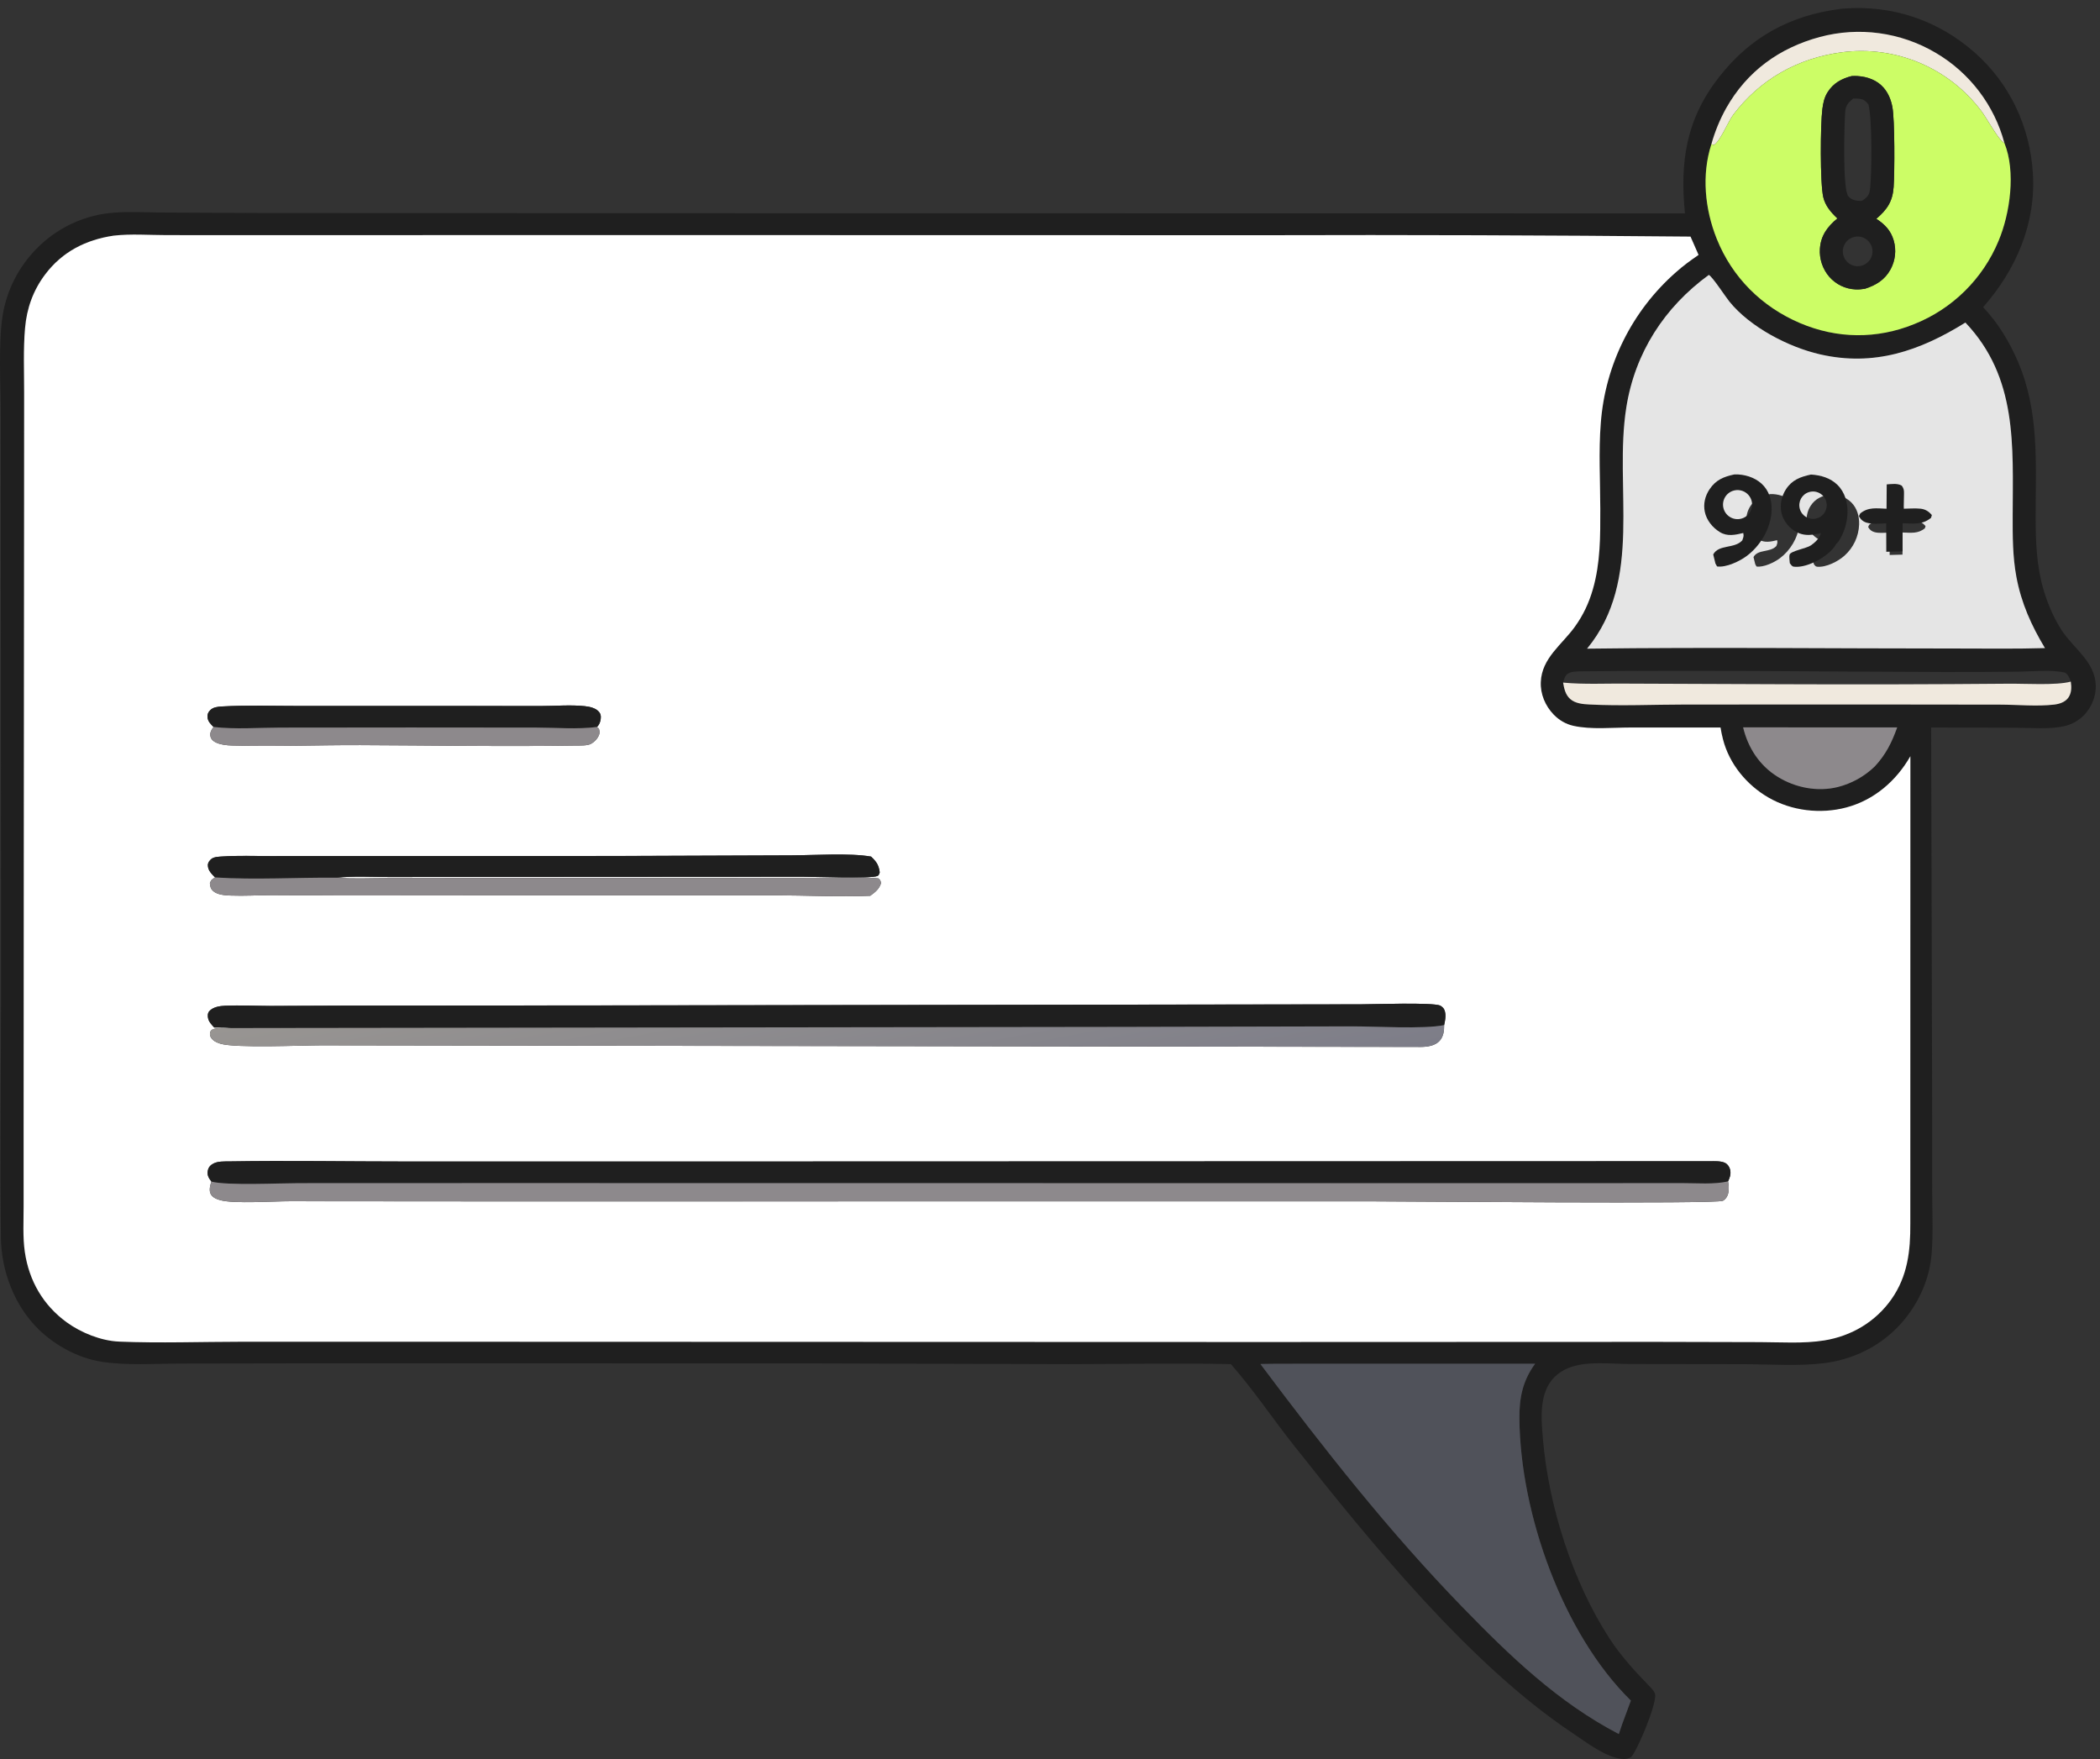<?xml version="1.0" encoding="UTF-8"?> <svg xmlns="http://www.w3.org/2000/svg" width="117" height="98" viewBox="0 0 117 98" fill="none"><rect x="0" y="0" width="117" height="98" fill="#333333" stroke="none"/><path d="M93.876 11.887C93.589 9.009 93.939 6.647 95.769 4.301C97.514 2.065 99.728 0.858 102.522 0.499C102.591 0.492 102.66 0.483 102.729 0.478C105.424 0.27 107.974 1.127 110.003 2.913C111.968 4.642 113.096 7.042 113.26 9.646C113.438 12.462 112.319 15.03 110.489 17.115C111.319 17.986 111.971 19.071 112.44 20.174C113.631 22.978 113.414 25.843 113.415 28.807C113.415 30.169 113.464 31.537 113.853 32.853C114.083 33.633 114.427 34.445 114.874 35.127C115.536 36.138 116.731 36.867 116.765 38.2C116.78 38.803 116.523 39.417 116.103 39.849C115.802 40.156 115.418 40.368 114.998 40.46C114.154 40.646 113.146 40.546 112.284 40.544L107.592 40.531L107.644 59.922L107.65 66.33C107.652 67.473 107.71 68.654 107.624 69.793C107.57 70.515 107.405 71.184 107.118 71.849C106.138 74.124 104.102 75.629 101.652 75.942C100.213 76.126 98.656 76.007 97.204 76.003L90.759 75.994C89.695 75.986 88.359 75.809 87.364 76.223C86.768 76.472 86.338 76.897 86.11 77.504C85.8 78.329 85.888 79.285 85.96 80.143C86.276 83.906 87.615 88.125 89.684 91.303C90.301 92.251 91.04 93.056 91.822 93.867C91.946 93.996 92.165 94.199 92.209 94.374C92.334 94.878 91.248 97.479 90.876 97.896C90.713 97.974 90.595 98.01 90.412 97.998C89.495 97.938 88.365 97.056 87.606 96.551C81.906 92.756 76.334 85.905 72.07 80.506C70.896 79.021 69.828 77.421 68.578 76.001C65.572 75.93 62.55 76.001 59.542 76.002L45.467 75.96L17.734 75.955L10.079 75.968C8.626 75.971 7.059 76.092 5.622 75.861C4.358 75.658 3.079 74.964 2.165 74.076C0.806 72.756 0.069 70.815 0.05 68.938C0.002 64.31 0.053 59.678 0.059 55.05L0.047 33.951L0.041 23.187C0.042 21.498 -0.1 19.223 0.14 17.616C0.366 16.176 1.044 14.846 2.076 13.816C3.131 12.752 4.512 12.071 5.998 11.882C6.977 11.763 8.018 11.835 9.003 11.841L14.385 11.867L31.657 11.878L93.876 11.887ZM111.678 7.973C111.113 5.856 109.735 4.048 107.844 2.94C105.899 1.792 103.575 1.475 101.393 2.06C99.135 2.67 97.343 3.966 96.181 6.016C95.824 6.654 95.546 7.331 95.35 8.035C94.797 9.745 94.988 11.656 95.65 13.306C96.513 15.457 98.16 17.091 100.285 17.997C102.352 18.879 104.569 18.903 106.653 18.055C108.78 17.207 110.474 15.535 111.35 13.419C111.994 11.886 112.321 9.556 111.678 7.973ZM115.375 37.975C115.294 37.767 115.248 37.615 115.064 37.479C114.306 37.291 113.286 37.413 112.502 37.42C111.104 37.436 109.706 37.443 108.308 37.439C101.599 37.422 94.877 37.328 88.169 37.401C87.922 37.404 87.575 37.397 87.36 37.526C87.191 37.629 87.137 37.851 87.087 38.031C87.146 38.362 87.216 38.701 87.478 38.938C87.763 39.195 88.18 39.231 88.547 39.25C90.313 39.341 92.123 39.254 93.895 39.252L104.534 39.25L111.427 39.258C112.408 39.259 113.492 39.369 114.457 39.255C114.737 39.222 115.051 39.12 115.225 38.884C115.423 38.616 115.419 38.29 115.375 37.975ZM6.333 13.129C4.788 13.357 3.474 14.023 2.521 15.287C1.851 16.176 1.496 17.172 1.399 18.276C1.294 19.465 1.351 20.703 1.349 21.898L1.345 28.493L1.328 48.361L1.319 62.933L1.32 67.172C1.32 68.021 1.265 68.92 1.389 69.761C1.624 71.362 2.411 72.72 3.724 73.672C4.529 74.257 5.644 74.704 6.645 74.745C8.907 74.838 11.204 74.754 13.47 74.752L26.823 74.754L69.988 74.767L92.296 74.759L98.063 74.773C99.233 74.777 100.481 74.865 101.637 74.68C103.152 74.437 104.496 73.642 105.383 72.383C106.282 71.106 106.445 69.693 106.434 68.174L106.438 42.131C105.652 43.505 104.425 44.569 102.88 44.984C101.443 45.37 99.823 45.181 98.531 44.434C97.314 43.731 96.347 42.558 95.998 41.187C95.942 40.971 95.894 40.754 95.861 40.532L90.844 40.532C89.842 40.533 88.642 40.658 87.66 40.437C87.236 40.342 86.863 40.121 86.563 39.809C86.096 39.324 85.821 38.676 85.847 38C85.9 36.666 87.023 35.918 87.739 34.927C88.21 34.274 88.531 33.59 88.752 32.817C89.171 31.353 89.166 29.861 89.162 28.353C89.159 26.781 89.064 25.146 89.19 23.582C89.428 20.334 90.934 17.309 93.383 15.162C93.781 14.808 94.198 14.502 94.637 14.202L94.189 13.183C86.28 13.107 78.371 13.081 70.462 13.104L34.527 13.097L15.062 13.101L9.283 13.099C8.325 13.098 7.282 13.019 6.333 13.129ZM95.209 15.317C92.734 17.115 91.095 19.657 90.613 22.689C89.902 27.163 91.59 32.297 88.425 36.139C95.347 36.052 102.274 36.133 109.197 36.132C110.776 36.133 112.358 36.155 113.936 36.107C113.177 34.844 112.617 33.601 112.345 32.141C112.133 31.003 112.135 29.867 112.138 28.714C112.147 24.823 112.414 21.034 109.504 17.971C106.959 19.553 104.411 20.432 101.399 19.741C99.639 19.337 97.504 18.222 96.357 16.804C96.124 16.516 95.421 15.427 95.209 15.317ZM97.116 40.525C97.388 41.663 98.028 42.648 99.032 43.273C100.022 43.889 101.252 44.129 102.39 43.849C103.164 43.653 103.874 43.258 104.448 42.704C105.068 42.036 105.392 41.381 105.699 40.528L97.116 40.525ZM71.122 75.981L70.224 75.994C73.752 80.702 77.377 85.315 81.481 89.54C84.128 92.264 86.798 94.839 90.192 96.609L90.38 96.052L90.863 94.746C87.065 91.018 84.7 84.319 84.653 79.039C84.642 77.883 84.833 76.928 85.528 75.978L71.122 75.981Z" fill="#1F1F1F"></path><path d="M111.676 7.974C111.651 7.957 111.626 7.942 111.601 7.924C111.305 7.715 110.674 6.561 110.392 6.19C108.58 3.773 105.605 2.52 102.61 2.913C100.149 3.242 98.056 4.423 96.565 6.394C96.281 6.771 95.836 7.889 95.486 8.077L95.348 8.035C95.543 7.332 95.822 6.654 96.178 6.016C97.34 3.966 99.133 2.67 101.391 2.06C103.572 1.476 105.897 1.793 107.842 2.94C109.732 4.048 111.11 5.857 111.676 7.974Z" fill="#F0E9DE"></path><path d="M95.347 8.036L95.486 8.077C95.836 7.89 96.28 6.771 96.565 6.395C98.056 4.424 100.149 3.242 102.609 2.913C105.605 2.52 108.58 3.773 110.392 6.191C110.674 6.562 111.304 7.716 111.601 7.925C111.625 7.942 111.651 7.958 111.676 7.974C112.319 9.557 111.992 11.886 111.348 13.42C110.472 15.536 108.777 17.208 106.65 18.056C104.566 18.903 102.349 18.879 100.282 17.998C98.157 17.092 96.51 15.458 95.647 13.306C94.986 11.657 94.794 9.746 95.347 8.036ZM103.165 4.239C102.6 4.383 102.135 4.638 101.819 5.146C101.639 5.434 101.576 5.738 101.532 6.071C101.419 6.935 101.399 10.207 101.582 10.988C101.696 11.472 102.017 11.839 102.369 12.171C101.822 12.623 101.447 13.114 101.395 13.854C101.356 14.427 101.545 14.992 101.921 15.427C102.291 15.847 102.815 16.099 103.375 16.124C103.553 16.134 103.723 16.117 103.899 16.09C104.516 15.893 105.007 15.598 105.33 15.009C105.599 14.515 105.662 13.934 105.505 13.393C105.34 12.836 105.009 12.499 104.537 12.191C105.135 11.681 105.446 11.228 105.502 10.421C105.56 9.592 105.568 6.69 105.433 5.967C105.359 5.573 105.211 5.199 104.948 4.892C104.579 4.463 104.035 4.271 103.482 4.238C103.376 4.231 103.27 4.234 103.165 4.239Z" fill="#CCFD66"></path><path d="M102.37 12.169C102.017 11.837 101.696 11.47 101.583 10.986C101.4 10.205 101.42 6.934 101.533 6.069C101.576 5.736 101.64 5.433 101.819 5.144C102.135 4.636 102.601 4.381 103.166 4.237C103.271 4.232 103.377 4.23 103.482 4.236C104.036 4.27 104.58 4.461 104.949 4.891C105.212 5.197 105.36 5.571 105.434 5.965C105.569 6.688 105.561 9.59 105.503 10.42C105.446 11.227 105.135 11.679 104.538 12.189C105.01 12.498 105.341 12.835 105.506 13.392C105.663 13.932 105.6 14.513 105.33 15.007C105.008 15.596 104.516 15.891 103.899 16.088C103.723 16.116 103.554 16.132 103.376 16.123C102.816 16.098 102.291 15.845 101.922 15.425C101.546 14.991 101.357 14.425 101.396 13.852C101.447 13.113 101.822 12.621 102.37 12.169ZM103.249 5.49C102.962 5.732 102.833 5.859 102.804 6.246C102.753 6.942 102.651 10.522 102.977 10.935C103.144 11.145 103.434 11.198 103.687 11.193C103.705 11.193 103.723 11.191 103.74 11.19C103.973 11.027 104.132 10.915 104.176 10.615C104.295 9.804 104.31 6.52 104.094 5.81C103.955 5.639 103.836 5.531 103.609 5.504C103.489 5.49 103.369 5.49 103.249 5.49ZM103.244 13.217C102.813 13.357 102.575 13.816 102.708 14.248C102.841 14.68 103.296 14.926 103.73 14.799C104.017 14.716 104.236 14.484 104.304 14.194C104.372 13.903 104.279 13.598 104.059 13.396C103.839 13.194 103.528 13.126 103.244 13.217Z" fill="#1F1F1F"></path><path d="M106.431 68.173C106.442 69.693 106.279 71.106 105.38 72.383C104.493 73.642 103.149 74.437 101.633 74.68C100.478 74.865 99.23 74.777 98.06 74.773L92.293 74.759L69.985 74.767L26.819 74.753L13.467 74.752C11.201 74.754 8.903 74.837 6.642 74.745C5.641 74.704 4.526 74.257 3.72 73.672C2.408 72.72 1.621 71.362 1.385 69.761C1.262 68.92 1.317 68.021 1.316 67.172L1.316 62.933L1.325 48.361L1.342 28.493L1.345 21.898C1.348 20.703 1.291 19.465 1.396 18.275C1.492 17.172 1.848 16.176 2.518 15.287C3.471 14.023 4.785 13.357 6.33 13.129C7.278 13.019 8.321 13.098 9.28 13.099L15.058 13.101L34.524 13.097L70.458 13.104C78.368 13.081 86.277 13.107 94.186 13.182L94.634 14.202C94.195 14.502 93.777 14.807 93.38 15.161C90.931 17.309 89.425 20.333 89.186 23.582C89.061 25.146 89.155 26.781 89.159 28.353C89.162 29.861 89.168 31.353 88.749 32.816C88.528 33.589 88.207 34.274 87.735 34.927C87.02 35.918 85.896 36.666 85.844 38C85.817 38.676 86.093 39.324 86.559 39.809C86.86 40.121 87.233 40.342 87.656 40.437C88.639 40.658 89.839 40.533 90.841 40.532L95.858 40.532C95.891 40.754 95.939 40.97 95.994 41.187C96.344 42.557 97.311 43.731 98.528 44.434C99.82 45.18 101.44 45.37 102.876 44.984C104.422 44.569 105.649 43.505 106.435 42.131L106.431 68.173ZM33.26 40.502C33.351 40.406 33.401 40.324 33.437 40.195C33.485 40.021 33.5 39.83 33.384 39.678C33.207 39.446 32.847 39.371 32.575 39.342C31.791 39.259 30.921 39.335 30.127 39.335L24.916 39.331L16.685 39.331C15.252 39.334 13.787 39.28 12.358 39.36C12.138 39.373 11.868 39.398 11.706 39.571C11.589 39.695 11.547 39.791 11.561 39.964C11.58 40.197 11.741 40.342 11.894 40.502C11.777 40.673 11.67 40.833 11.733 41.054C11.777 41.21 11.904 41.311 12.047 41.374C12.321 41.496 12.63 41.525 12.927 41.534C15.3 41.602 17.696 41.505 20.073 41.513C24.076 41.525 28.093 41.603 32.096 41.536C32.329 41.533 32.7 41.55 32.906 41.45C33.108 41.352 33.335 41.114 33.39 40.892C33.418 40.781 33.395 40.698 33.366 40.593L33.26 40.502ZM11.981 48.885C11.807 48.999 11.768 49.002 11.693 49.205C11.716 49.395 11.726 49.505 11.877 49.643C12.108 49.854 12.547 49.882 12.841 49.893C13.609 49.922 14.39 49.873 15.16 49.87L19.136 49.89L32.583 49.878L43.164 49.879C44.928 49.885 46.723 49.974 48.483 49.906C48.749 49.719 48.99 49.527 49.086 49.203C49.054 49.051 49.055 49.041 48.94 48.938C48.141 48.862 47.311 48.905 46.508 48.906L42.206 48.91L26.484 48.919L21.529 48.922C20.615 48.923 19.675 48.972 18.765 48.899C19.715 48.798 20.729 48.862 21.685 48.862L27.077 48.857L44.727 48.846C45.36 48.846 48.529 48.968 48.888 48.803C48.975 48.763 48.979 48.684 49.012 48.601C48.958 48.193 48.829 48.005 48.53 47.723C47.349 47.514 45.342 47.65 44.086 47.654L34.779 47.687L19.82 47.693L15.049 47.693C14.168 47.694 13.268 47.658 12.39 47.717C12.203 47.729 11.927 47.732 11.776 47.855C11.674 47.938 11.58 48.061 11.58 48.197C11.579 48.494 11.789 48.686 11.981 48.885ZM80.458 57.112C80.521 56.834 80.607 56.402 80.405 56.155C80.385 56.13 80.281 56.041 80.243 56.024C79.803 55.836 76.511 55.953 75.839 55.953L33.411 56.015L19.312 56.025L15.071 56.043C14.233 56.04 13.38 55.995 12.542 56.032C12.251 56.044 11.864 56.1 11.661 56.336C11.563 56.449 11.566 56.594 11.594 56.732C11.636 56.932 11.8 57.1 11.934 57.244C12.246 57.251 12.576 57.235 12.886 57.278C12.572 57.301 12.117 57.226 11.832 57.359C11.749 57.398 11.71 57.475 11.7 57.567C11.684 57.72 11.752 57.827 11.855 57.93C11.96 58.035 12.152 58.109 12.291 58.151C13.14 58.401 16.807 58.239 17.904 58.238L28.592 58.254L79.162 58.327C79.517 58.326 79.952 58.267 80.205 57.989C80.422 57.749 80.463 57.422 80.458 57.112ZM11.78 65.832C11.71 66.021 11.645 66.289 11.722 66.484C11.809 66.705 12.064 66.81 12.276 66.866C13.056 67.076 15.213 66.922 16.155 66.925L27.26 66.933L76.361 66.93C78.352 66.93 95.631 67.089 95.989 66.899C96.164 66.806 96.271 66.607 96.299 66.416C96.326 66.234 96.322 66 96.275 65.821C96.366 65.63 96.436 65.441 96.402 65.225C96.373 65.044 96.268 64.863 96.095 64.782C95.866 64.675 95.513 64.696 95.264 64.696L42.862 64.711L22.629 64.712C19.344 64.712 16.049 64.653 12.764 64.706C12.496 64.71 12.172 64.694 11.924 64.808C11.752 64.887 11.625 65.008 11.583 65.197C11.521 65.469 11.626 65.627 11.78 65.832Z" fill="white"></path><path d="M88.422 36.139C91.587 32.296 89.899 27.163 90.61 22.689C91.092 19.657 92.731 17.115 95.206 15.316C95.417 15.427 96.121 16.516 96.354 16.804C97.501 18.222 99.636 19.336 101.396 19.74C104.408 20.432 106.956 19.552 109.501 17.971C112.41 21.034 112.144 24.823 112.135 28.713C112.132 29.866 112.13 31.003 112.342 32.141C112.614 33.6 113.174 34.844 113.933 36.107C112.355 36.155 110.773 36.132 109.194 36.131C102.271 36.133 95.344 36.051 88.422 36.139ZM98.618 27.528C98.149 27.629 97.811 27.766 97.535 28.177C97.338 28.469 97.253 28.82 97.326 29.167C97.404 29.54 97.666 29.86 97.987 30.057C98.314 30.258 98.661 30.178 99.012 30.095C99.045 30.247 99.016 30.277 98.969 30.42C98.623 30.799 97.937 30.585 97.695 31.036C97.726 31.17 97.757 31.303 97.793 31.436L97.864 31.563C98.264 31.618 98.856 31.334 99.165 31.102C99.744 30.669 100.166 29.973 100.246 29.251C100.292 28.825 100.208 28.374 99.922 28.043C99.645 27.721 99.213 27.554 98.796 27.529C98.737 27.526 98.677 27.527 98.618 27.528ZM101.98 27.53C101.512 27.631 101.15 27.764 100.878 28.181C100.68 28.485 100.6 28.885 100.69 29.239C100.779 29.588 101.03 29.894 101.351 30.057C101.649 30.209 101.925 30.2 102.243 30.134L102.347 30.113C102.368 30.109 102.389 30.104 102.41 30.099C102.369 30.315 102.149 30.518 101.972 30.638C101.766 30.778 101.08 30.88 101.038 31.049C101.013 31.147 101.044 31.316 101.05 31.419C101.111 31.491 101.135 31.562 101.236 31.573C101.733 31.625 102.41 31.278 102.763 30.959C103.262 30.514 103.557 29.884 103.58 29.216C103.592 28.769 103.468 28.312 103.145 27.991C102.83 27.678 102.411 27.56 101.98 27.53ZM105.3 27.964L105.292 29.032C104.856 29.017 104.494 28.947 104.136 29.24L104.083 29.361C104.159 29.506 104.27 29.6 104.43 29.645C104.686 29.718 105.013 29.679 105.278 29.673L105.281 30.919L105.996 30.899L105.997 29.668C106.47 29.678 106.859 29.748 107.244 29.431L107.28 29.308C107.142 29.146 106.991 29.05 106.775 29.029C106.54 29.006 106.283 29.026 106.046 29.03L106.058 28.367C106.062 28.215 106.047 28.145 105.961 28.019C105.761 27.905 105.521 27.95 105.3 27.964Z" fill="#E5E5E5"></path><path d="M95.575 31.398C95.53 31.23 95.491 31.06 95.451 30.89C95.759 30.316 96.63 30.588 97.07 30.107C97.129 29.926 97.166 29.887 97.125 29.695C96.679 29.8 96.238 29.901 95.823 29.646C95.414 29.396 95.082 28.989 94.982 28.515C94.889 28.074 94.998 27.629 95.247 27.258C95.599 26.735 96.028 26.561 96.624 26.433C96.699 26.432 96.775 26.43 96.85 26.434C97.38 26.466 97.929 26.678 98.281 27.087C98.644 27.508 98.751 28.081 98.691 28.622C98.591 29.538 98.054 30.423 97.319 30.974C96.925 31.269 96.174 31.629 95.666 31.559L95.575 31.398ZM96.539 27.348C96.125 27.493 95.902 27.941 96.035 28.359C96.168 28.777 96.609 29.013 97.03 28.892C97.314 28.811 97.531 28.582 97.597 28.294C97.663 28.007 97.567 27.706 97.347 27.509C97.127 27.312 96.818 27.251 96.539 27.348Z" fill="#1F1F1F"></path><path d="M99.718 31.378C99.711 31.246 99.672 31.032 99.703 30.908C99.757 30.693 100.629 30.563 100.891 30.386C101.115 30.234 101.394 29.975 101.446 29.701C101.419 29.707 101.393 29.713 101.366 29.719L101.234 29.745C100.83 29.829 100.48 29.841 100.101 29.648C99.694 29.44 99.375 29.052 99.262 28.608C99.147 28.158 99.249 27.65 99.5 27.264C99.845 26.734 100.305 26.566 100.9 26.438C101.448 26.475 101.98 26.625 102.38 27.022C102.791 27.43 102.948 28.012 102.932 28.578C102.904 29.427 102.529 30.228 101.895 30.793C101.446 31.199 100.586 31.639 99.955 31.573C99.826 31.559 99.796 31.47 99.718 31.378ZM100.79 27.415C100.393 27.535 100.164 27.951 100.276 28.351C100.388 28.751 100.798 28.989 101.201 28.886C101.469 28.817 101.679 28.609 101.75 28.341C101.821 28.074 101.741 27.789 101.542 27.597C101.343 27.404 101.055 27.335 100.79 27.415Z" fill="#1F1F1F"></path><path d="M105.107 28.343L105.117 26.987C105.398 26.969 105.703 26.913 105.956 27.057C106.066 27.217 106.085 27.305 106.08 27.499L106.064 28.342C106.366 28.337 106.692 28.311 106.991 28.34C107.265 28.367 107.457 28.489 107.632 28.695L107.586 28.851C107.097 29.253 106.603 29.165 106.003 29.152L106.001 30.716L105.093 30.741L105.089 29.158C104.752 29.166 104.337 29.215 104.011 29.123C103.808 29.066 103.667 28.946 103.57 28.762L103.638 28.608C104.093 28.235 104.553 28.325 105.107 28.343Z" fill="#1F1F1F"></path><path d="M115.373 37.975C115.418 38.29 115.422 38.615 115.224 38.884C115.049 39.119 114.736 39.221 114.456 39.254C113.491 39.369 112.406 39.259 111.426 39.257L104.533 39.249L93.893 39.252C92.121 39.253 90.312 39.34 88.545 39.249C88.179 39.23 87.761 39.194 87.476 38.937C87.214 38.7 87.145 38.362 87.086 38.03C88.265 38.142 89.487 38.072 90.672 38.087L99.253 38.12C103.459 38.137 107.664 38.128 111.87 38.092C112.805 38.078 114.55 38.199 115.373 37.975Z" fill="#F0E9DE"></path><path d="M11.898 40.501C11.744 40.342 11.584 40.197 11.565 39.963C11.551 39.79 11.593 39.695 11.71 39.57C11.872 39.397 12.142 39.372 12.362 39.359C13.791 39.279 15.256 39.333 16.689 39.331L24.92 39.33L30.131 39.334C30.924 39.335 31.795 39.258 32.578 39.342C32.851 39.37 33.211 39.446 33.388 39.677C33.504 39.829 33.489 40.02 33.44 40.194C33.404 40.323 33.355 40.406 33.264 40.501C32.177 40.641 30.968 40.536 29.867 40.535L22.891 40.529L15.638 40.536C14.419 40.538 13.103 40.641 11.898 40.501Z" fill="#1F1F1F"></path><path d="M11.895 40.502C13.1 40.642 14.416 40.539 15.635 40.537L22.888 40.53L29.864 40.536C30.965 40.537 32.174 40.642 33.26 40.502L33.367 40.593C33.396 40.699 33.418 40.781 33.391 40.892C33.336 41.114 33.108 41.352 32.906 41.451C32.701 41.551 32.329 41.533 32.097 41.537C28.094 41.604 24.077 41.525 20.073 41.513C17.697 41.506 15.3 41.603 12.927 41.535C12.631 41.526 12.322 41.496 12.047 41.375C11.905 41.312 11.778 41.211 11.733 41.055C11.671 40.834 11.777 40.673 11.895 40.502Z" fill="#8D898C"></path><path d="M104.449 42.703C103.875 43.257 103.165 43.652 102.391 43.848C101.252 44.128 100.023 43.887 99.033 43.272C98.029 42.647 97.389 41.662 97.117 40.523L105.7 40.527C105.393 41.38 105.069 42.035 104.449 42.703Z" fill="#8D898C"></path><path d="M11.984 48.886C11.791 48.687 11.581 48.495 11.582 48.198C11.582 48.062 11.676 47.938 11.778 47.855C11.929 47.732 12.205 47.73 12.393 47.717C13.271 47.659 14.171 47.695 15.051 47.694L19.822 47.693L34.781 47.688L44.089 47.654C45.344 47.651 47.351 47.514 48.532 47.724C48.831 48.005 48.96 48.194 49.015 48.601C48.981 48.684 48.977 48.763 48.89 48.803C48.531 48.969 45.362 48.847 44.729 48.847L27.079 48.857L21.688 48.862C20.732 48.863 19.718 48.799 18.767 48.9C16.521 48.881 14.222 49.029 11.984 48.886Z" fill="#1F1F1F"></path><path d="M48.485 49.906C46.725 49.974 44.93 49.885 43.166 49.879L32.585 49.878L19.138 49.89L15.162 49.87C14.392 49.873 13.611 49.922 12.843 49.893C12.549 49.882 12.11 49.854 11.879 49.643C11.728 49.505 11.718 49.395 11.695 49.205C11.77 49.002 11.809 48.999 11.983 48.885C14.222 49.028 16.52 48.88 18.767 48.899C19.677 48.972 20.617 48.923 21.531 48.922L26.486 48.919L42.208 48.91L46.51 48.906C47.313 48.905 48.143 48.862 48.942 48.938C49.057 49.041 49.056 49.051 49.088 49.203C48.992 49.527 48.751 49.718 48.485 49.906Z" fill="#8D898C"></path><path d="M80.459 57.113C79.336 57.348 76.578 57.179 75.307 57.184L62.393 57.214L12.887 57.279C12.577 57.236 12.247 57.251 11.934 57.245C11.801 57.1 11.636 56.933 11.595 56.733C11.567 56.595 11.564 56.45 11.662 56.337C11.865 56.101 12.252 56.045 12.543 56.033C13.38 55.996 14.233 56.041 15.072 56.044L19.313 56.026L33.412 56.016L75.84 55.954C76.512 55.954 79.804 55.837 80.244 56.025C80.282 56.041 80.385 56.13 80.406 56.156C80.608 56.403 80.522 56.835 80.459 57.113Z" fill="#1F1F1F"></path><path d="M12.887 57.277L62.394 57.212L75.307 57.182C76.579 57.178 79.337 57.346 80.459 57.111C80.465 57.421 80.423 57.748 80.206 57.988C79.954 58.266 79.518 58.325 79.163 58.326L28.594 58.253L17.905 58.237C16.808 58.238 13.142 58.401 12.292 58.15C12.153 58.109 11.962 58.034 11.857 57.929C11.754 57.826 11.685 57.719 11.702 57.566C11.711 57.474 11.751 57.397 11.834 57.358C12.118 57.225 12.574 57.3 12.887 57.277Z" fill="url(#paint0_linear_536_4683)"></path><path d="M11.782 65.832C11.628 65.627 11.523 65.469 11.584 65.197C11.627 65.008 11.754 64.887 11.926 64.808C12.174 64.694 12.497 64.71 12.766 64.706C16.051 64.653 19.345 64.712 22.631 64.712L42.864 64.711L95.265 64.696C95.515 64.697 95.868 64.675 96.097 64.782C96.27 64.863 96.375 65.044 96.404 65.225C96.438 65.441 96.368 65.63 96.277 65.821C95.484 66 94.551 65.916 93.739 65.917L90.077 65.919L75.489 65.921L27.708 65.915L16.627 65.919C15.564 65.919 12.666 66.061 11.782 65.832Z" fill="#1F1F1F"></path><path d="M96.276 65.82C96.322 65.999 96.326 66.233 96.299 66.416C96.271 66.606 96.165 66.806 95.99 66.898C95.631 67.089 78.352 66.93 76.361 66.929L27.26 66.933L16.156 66.924C15.213 66.921 13.057 67.075 12.276 66.865C12.065 66.809 11.809 66.704 11.722 66.483C11.645 66.288 11.71 66.02 11.78 65.831C12.665 66.06 15.563 65.918 16.626 65.918L27.707 65.914L75.487 65.92L90.076 65.918L93.737 65.916C94.55 65.915 95.483 65.999 96.276 65.82Z" fill="#8D898C"></path><path d="M70.223 75.993L71.121 75.98L85.528 75.977C84.832 76.927 84.641 77.882 84.652 79.038C84.699 84.318 87.064 91.017 90.862 94.745L90.379 96.051L90.191 96.608C86.797 94.838 84.127 92.263 81.481 89.539C77.376 85.314 73.751 80.701 70.223 75.993Z" fill="#50525A"></path><defs><linearGradient id="paint0_linear_536_4683" x1="47.331" y1="64.288" x2="44.84" y2="51.122" gradientUnits="userSpaceOnUse"><stop stop-color="#7D7D88"></stop><stop offset="1" stop-color="#989592"></stop></linearGradient></defs></svg> 